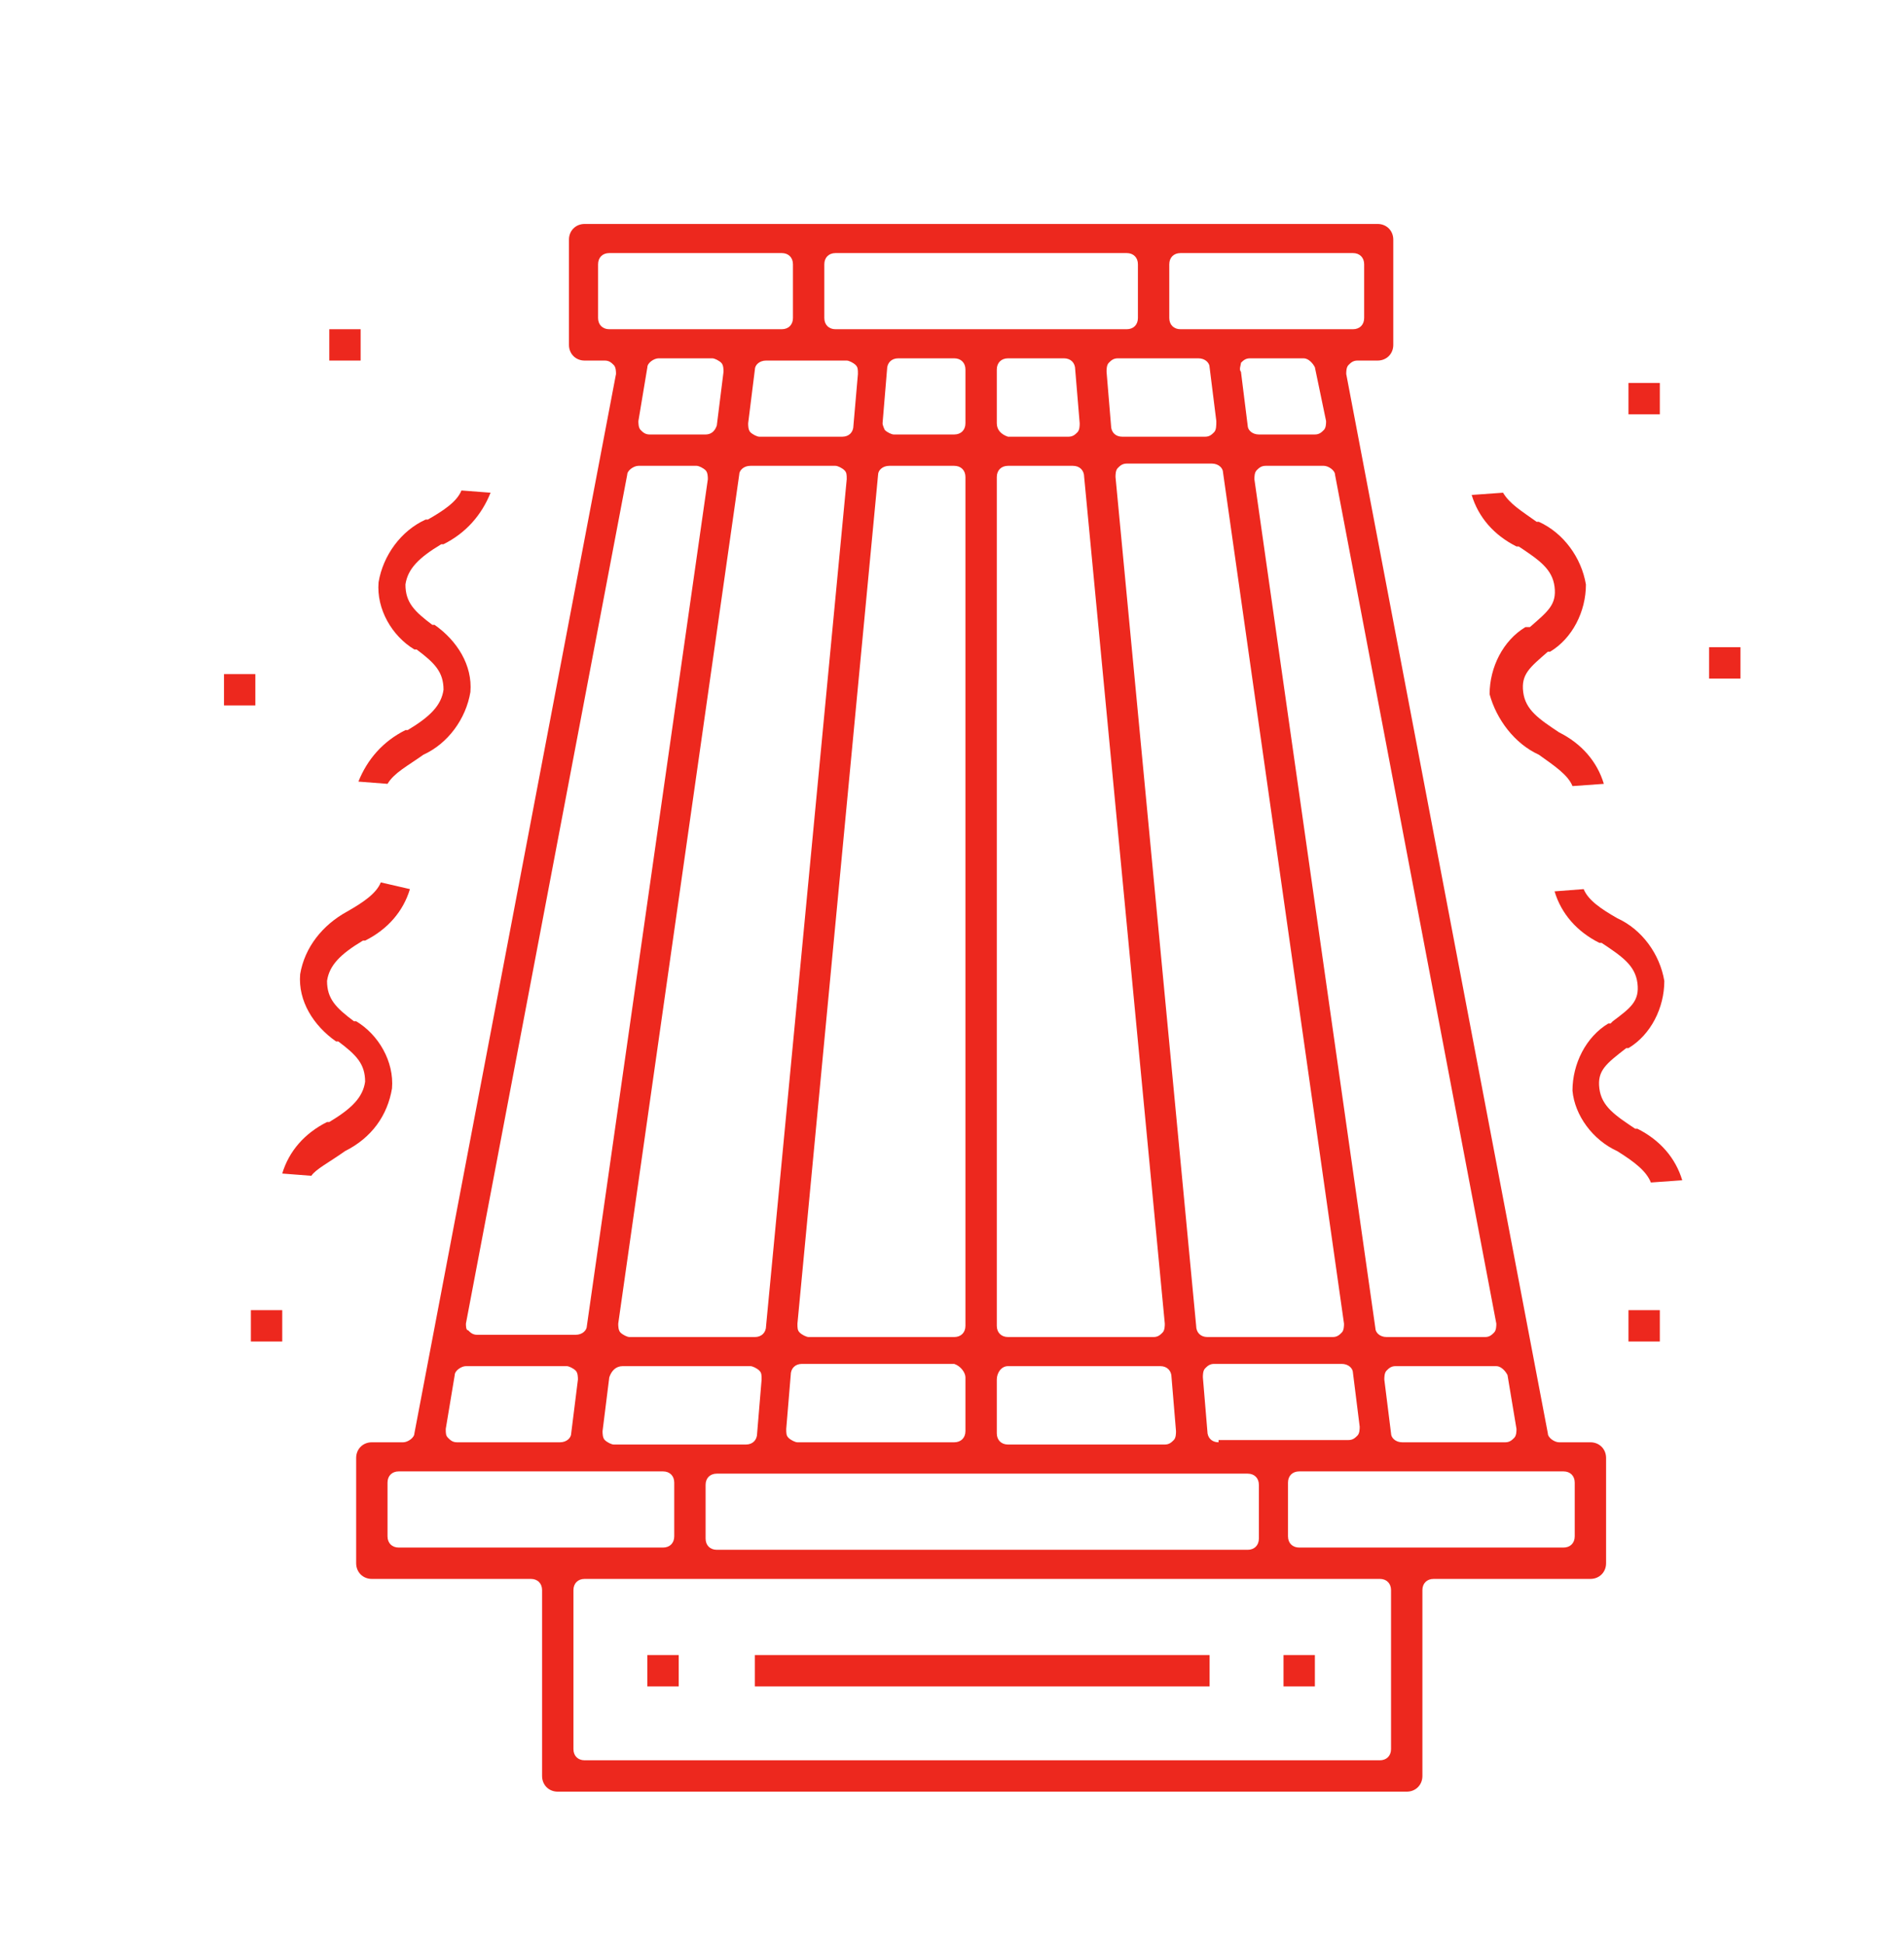 <?xml version="1.0" encoding="utf-8"?>
<!-- Generator: Adobe Illustrator 19.0.0, SVG Export Plug-In . SVG Version: 6.00 Build 0)  -->
<svg version="1.1" id="Layer_1" xmlns="http://www.w3.org/2000/svg" xmlns:xlink="http://www.w3.org/1999/xlink" x="0px" y="0px"
	 viewBox="-20 -37.2 85 86.8" style="enable-background:new -20 -37.2 85 86.8;" xml:space="preserve">
<style type="text/css">
	.st0{fill:#ED281E;}
</style>
<g>
	<path class="st0" d="M51,33.3c0.4,0,0.7-0.3,0.7-0.7v-4.7c0-0.4-0.3-0.7-0.7-0.7h-1.4c-0.2,0-0.5-0.2-0.5-0.4l-9-47.3
		c0-0.1,0-0.3,0.1-0.4c0.1-0.1,0.2-0.2,0.4-0.2h0.9c0.4,0,0.7-0.3,0.7-0.7v-4.7c0-0.4-0.3-0.7-0.7-0.7H6.1c-0.4,0-0.7,0.3-0.7,0.7
		v4.7c0,0.4,0.3,0.7,0.7,0.7H7c0.2,0,0.3,0.1,0.4,0.2c0.1,0.1,0.1,0.3,0.1,0.4l-9,47.3c0,0.2-0.3,0.4-0.5,0.4h-1.4
		c-0.4,0-0.7,0.3-0.7,0.7v4.7c0,0.4,0.3,0.7,0.7,0.7h7.1c0.3,0,0.5,0.2,0.5,0.5v8.3c0,0.4,0.3,0.7,0.7,0.7h37.9
		c0.4,0,0.7-0.3,0.7-0.7v-8.3c0-0.3,0.2-0.5,0.5-0.5H51z M47.3,24.2l0.4,2.4c0,0.1,0,0.3-0.1,0.4c-0.1,0.1-0.2,0.2-0.4,0.2h-4.6
		c-0.3,0-0.5-0.2-0.5-0.4l-0.3-2.4c0-0.1,0-0.3,0.1-0.4c0.1-0.1,0.2-0.2,0.4-0.2h4.5C47,23.8,47.2,24,47.3,24.2z M46.8,21.9
		c0,0.1,0,0.3-0.1,0.4c-0.1,0.1-0.2,0.2-0.4,0.2h-4.4c-0.3,0-0.5-0.2-0.5-0.4L36-15.8c0-0.1,0-0.3,0.1-0.4c0.1-0.1,0.2-0.2,0.4-0.2
		h2.6c0.2,0,0.5,0.2,0.5,0.4L46.8,21.9z M13-16c0-0.2,0.2-0.4,0.5-0.4h3.8c0.1,0,0.3,0.1,0.4,0.2c0.1,0.1,0.1,0.2,0.1,0.4L14.2,22
		c0,0.3-0.2,0.5-0.5,0.5H8.1c-0.1,0-0.3-0.1-0.4-0.2c-0.1-0.1-0.1-0.3-0.1-0.4L13-16z M11.5-17.8H9c-0.2,0-0.3-0.1-0.4-0.2
		c-0.1-0.1-0.1-0.3-0.1-0.4l0.4-2.4c0-0.2,0.3-0.4,0.5-0.4h2.4c0.1,0,0.3,0.1,0.4,0.2c0.1,0.1,0.1,0.3,0.1,0.4L12-18.2
		C11.9-17.9,11.7-17.8,11.5-17.8z M19.7-16.4h2.9c0.3,0,0.5,0.2,0.5,0.5V22c0,0.3-0.2,0.5-0.5,0.5h-6.5c-0.1,0-0.3-0.1-0.4-0.2
		c-0.1-0.1-0.1-0.2-0.1-0.4l3.6-37.9C19.2-16.2,19.4-16.4,19.7-16.4z M19.4-18.3l0.2-2.4c0-0.3,0.2-0.5,0.5-0.5h2.5
		c0.3,0,0.5,0.2,0.5,0.5v2.4c0,0.3-0.2,0.5-0.5,0.5h-2.7c-0.1,0-0.3-0.1-0.4-0.2C19.5-18,19.4-18.2,19.4-18.3z M23.1,24.3v2.4
		c0,0.3-0.2,0.5-0.5,0.5h-7c-0.1,0-0.3-0.1-0.4-0.2s-0.1-0.2-0.1-0.4l0.2-2.4c0-0.3,0.2-0.5,0.5-0.5h6.8
		C22.9,23.8,23.1,24.1,23.1,24.3z M18.1-18.2c0,0.3-0.2,0.5-0.5,0.5h-3.7c-0.1,0-0.3-0.1-0.4-0.2c-0.1-0.1-0.1-0.3-0.1-0.4l0.3-2.4
		c0-0.2,0.2-0.4,0.5-0.4h3.6c0.1,0,0.3,0.1,0.4,0.2c0.1,0.1,0.1,0.2,0.1,0.4L18.1-18.2z M7.8,23.8h5.7c0.1,0,0.3,0.1,0.4,0.2
		s0.1,0.2,0.1,0.4l-0.2,2.4c0,0.3-0.2,0.5-0.5,0.5H7.4c-0.1,0-0.3-0.1-0.4-0.2c-0.1-0.1-0.1-0.3-0.1-0.4l0.3-2.4
		C7.3,24,7.5,23.8,7.8,23.8z M11.5,29.1c0-0.3,0.2-0.5,0.5-0.5h23.7c0.3,0,0.5,0.2,0.5,0.5v2.4c0,0.3-0.2,0.5-0.5,0.5H12
		c-0.3,0-0.5-0.2-0.5-0.5V29.1z M25-16.4h2.9c0.3,0,0.5,0.2,0.5,0.5L32,21.9c0,0.1,0,0.3-0.1,0.4s-0.2,0.2-0.4,0.2H25
		c-0.3,0-0.5-0.2-0.5-0.5v-37.9C24.5-16.2,24.7-16.4,25-16.4z M24.5-18.3v-2.4c0-0.3,0.2-0.5,0.5-0.5h2.5c0.3,0,0.5,0.2,0.5,0.5
		l0.2,2.4c0,0.1,0,0.3-0.1,0.4c-0.1,0.1-0.2,0.2-0.4,0.2H25C24.7-17.8,24.5-18,24.5-18.3z M40,21.9c0,0.1,0,0.3-0.1,0.4
		c-0.1,0.1-0.2,0.2-0.4,0.2h-5.6c-0.3,0-0.5-0.2-0.5-0.5l-3.6-37.9c0-0.1,0-0.3,0.1-0.4c0.1-0.1,0.2-0.2,0.4-0.2h3.8
		c0.3,0,0.5,0.2,0.5,0.4L40,21.9z M35.4-21c0.1-0.1,0.2-0.2,0.4-0.2h2.4c0.2,0,0.4,0.2,0.5,0.4l0.5,2.4c0,0.1,0,0.3-0.1,0.4
		c-0.1,0.1-0.2,0.2-0.4,0.2h-2.5c-0.3,0-0.5-0.2-0.5-0.4l-0.3-2.4C35.3-20.7,35.4-20.9,35.4-21z M34.2-17.9
		c-0.1,0.1-0.2,0.2-0.4,0.2h-3.7c-0.3,0-0.5-0.2-0.5-0.5l-0.2-2.4c0-0.1,0-0.3,0.1-0.4c0.1-0.1,0.2-0.2,0.4-0.2h3.6
		c0.3,0,0.5,0.2,0.5,0.4l0.3,2.4C34.3-18.2,34.3-18,34.2-17.9z M25,23.8h6.8c0.3,0,0.5,0.2,0.5,0.5l0.2,2.4c0,0.1,0,0.3-0.1,0.4
		s-0.2,0.2-0.4,0.2h-7c-0.3,0-0.5-0.2-0.5-0.5v-2.4C24.5,24.1,24.7,23.8,25,23.8z M34.4,27.2c-0.3,0-0.5-0.2-0.5-0.5l-0.2-2.4
		c0-0.1,0-0.3,0.1-0.4c0.1-0.1,0.2-0.2,0.4-0.2h5.7c0.3,0,0.5,0.2,0.5,0.4l0.3,2.4c0,0.1,0,0.3-0.1,0.4c-0.1,0.1-0.2,0.2-0.4,0.2
		H34.4z M32.2-25.4c0-0.3,0.2-0.5,0.5-0.5h7.7c0.3,0,0.5,0.2,0.5,0.5v2.4c0,0.3-0.2,0.5-0.5,0.5h-7.7c-0.3,0-0.5-0.2-0.5-0.5V-25.4z
		 M16.8-25.4c0-0.3,0.2-0.5,0.5-0.5h13c0.3,0,0.5,0.2,0.5,0.5v2.4c0,0.3-0.2,0.5-0.5,0.5h-13c-0.3,0-0.5-0.2-0.5-0.5V-25.4z
		 M7.2-22.5c-0.3,0-0.5-0.2-0.5-0.5v-2.4c0-0.3,0.2-0.5,0.5-0.5h7.7c0.3,0,0.5,0.2,0.5,0.5v2.4c0,0.3-0.2,0.5-0.5,0.5H7.2z
		 M0.8,21.9L8-16c0-0.2,0.3-0.4,0.5-0.4h2.6c0.1,0,0.3,0.1,0.4,0.2c0.1,0.1,0.1,0.3,0.1,0.4L6.2,22c0,0.2-0.2,0.4-0.5,0.4H1.3
		c-0.2,0-0.3-0.1-0.4-0.2C0.8,22.2,0.8,22,0.8,21.9z M-0.1,26.6l0.4-2.4c0-0.2,0.3-0.4,0.5-0.4h4.5c0.1,0,0.3,0.1,0.4,0.2
		c0.1,0.1,0.1,0.3,0.1,0.4l-0.3,2.4c0,0.2-0.2,0.4-0.5,0.4H0.4c-0.2,0-0.3-0.1-0.4-0.2C-0.1,26.9-0.1,26.8-0.1,26.6z M-2.2,31.9
		c-0.3,0-0.5-0.2-0.5-0.5v-2.4c0-0.3,0.2-0.5,0.5-0.5H9.6c0.3,0,0.5,0.2,0.5,0.5v2.4c0,0.3-0.2,0.5-0.5,0.5H-2.2z M42.1,40.9
		c0,0.3-0.2,0.5-0.5,0.5H6.1c-0.3,0-0.5-0.2-0.5-0.5v-7.1c0-0.3,0.2-0.5,0.5-0.5h35.5c0.3,0,0.5,0.2,0.5,0.5V40.9z M38,31.9
		c-0.3,0-0.5-0.2-0.5-0.5v-2.4c0-0.3,0.2-0.5,0.5-0.5h11.8c0.3,0,0.5,0.2,0.5,0.5v2.4c0,0.3-0.2,0.5-0.5,0.5H38z"/>
	<rect x="8.9" y="36.7" class="st0" width="1.4" height="1.4"/>
	<rect x="37.3" y="36.7" class="st0" width="1.4" height="1.4"/>
	<rect x="13.7" y="36.7" class="st0" width="20.3" height="1.4"/>
	<rect x="-5.3" y="-22.5" class="st0" width="1.4" height="1.4"/>
	<rect x="-10" y="-7.1" class="st0" width="1.4" height="1.4"/>
	<rect x="-8.8" y="21.3" class="st0" width="1.4" height="1.4"/>
	<rect x="52.7" y="21.3" class="st0" width="1.4" height="1.4"/>
	<rect x="52.7" y="-20.1" class="st0" width="1.4" height="1.4"/>
	<rect x="56.3" y="-8.3" class="st0" width="1.4" height="1.4"/>
	<path class="st0" d="M-1.1-3.5C-1.1-3.5-1.1-3.5-1.1-3.5C0-4,0.8-5.1,1-6.3c0.1-1.2-0.6-2.3-1.6-3c0,0,0,0-0.1,0
		c-0.8-0.6-1.2-1-1.2-1.8c0.1-0.7,0.6-1.2,1.6-1.8c0,0,0,0,0.1,0c1-0.5,1.7-1.3,2.1-2.3l-1.3-0.1c-0.2,0.5-0.8,0.9-1.5,1.3
		c0,0,0,0-0.1,0c-1.1,0.5-1.9,1.6-2.1,2.8c-0.1,1.2,0.6,2.4,1.6,3c0,0,0,0,0.1,0c0.8,0.6,1.2,1,1.2,1.8c-0.1,0.7-0.6,1.2-1.6,1.8
		c0,0,0,0-0.1,0c-1,0.5-1.7,1.3-2.1,2.3l1.3,0.1C-2.4-2.7-1.8-3-1.1-3.5z"/>
	<path class="st0" d="M-4.6,14.2C-4.6,14.2-4.6,14.2-4.6,14.2c1.2-0.6,1.9-1.6,2.1-2.8c0.1-1.2-0.6-2.4-1.6-3c0,0,0,0-0.1,0
		c-0.8-0.6-1.2-1-1.2-1.8c0.1-0.7,0.6-1.2,1.6-1.8c0,0,0,0,0.1,0c1-0.5,1.7-1.3,2-2.3L-3,2.2c-0.2,0.5-0.8,0.9-1.5,1.3c0,0,0,0,0,0
		c-1.1,0.6-1.9,1.6-2.1,2.8c-0.1,1.2,0.6,2.3,1.6,3c0,0,0,0,0.1,0c0.8,0.6,1.2,1,1.2,1.8c-0.1,0.7-0.6,1.2-1.6,1.8c0,0,0,0-0.1,0
		c-1,0.5-1.7,1.3-2,2.3l1.3,0.1C-5.9,15-5.3,14.7-4.6,14.2z"/>
	<path class="st0" d="M48.7-3.5C48.7-3.5,48.7-3.5,48.7-3.5C49.4-3,50-2.6,50.2-2.1l1.4-0.1c-0.3-1-1-1.8-2-2.3c0,0,0,0,0,0
		c-0.9-0.6-1.5-1-1.6-1.8c-0.1-0.8,0.3-1.1,1.1-1.8l0,0c0,0,0,0,0.1,0c1-0.6,1.6-1.8,1.6-3c-0.2-1.2-1-2.3-2.1-2.8c0,0,0,0-0.1,0
		c-0.7-0.5-1.2-0.8-1.5-1.3l-1.4,0.1c0.3,1,1,1.8,2,2.3c0,0,0,0,0.1,0c0.9,0.6,1.5,1,1.6,1.8c0.1,0.8-0.3,1.1-1.1,1.8l-0.1,0
		c0,0,0,0-0.1,0c-1,0.6-1.6,1.8-1.6,3C46.8-5.1,47.6-4,48.7-3.5z"/>
	<path class="st0" d="M52.2,14.2C52.2,14.2,52.2,14.2,52.2,14.2c0.8,0.5,1.3,0.9,1.5,1.4l1.4-0.1c-0.3-1-1-1.8-2-2.3c0,0,0,0-0.1,0
		c-0.9-0.6-1.5-1-1.6-1.8c-0.1-0.8,0.3-1.1,1.2-1.8c0,0,0,0,0.1,0c1-0.6,1.6-1.8,1.6-3c-0.2-1.2-1-2.3-2.1-2.8c0,0,0,0,0,0
		c-0.7-0.4-1.3-0.8-1.5-1.3l-1.3,0.1c0.3,1,1,1.8,2,2.3c0,0,0,0,0.1,0c0.9,0.6,1.5,1,1.6,1.8c0.1,0.8-0.3,1.1-1.1,1.7l-0.1,0.1
		c0,0,0,0-0.1,0c-1,0.6-1.6,1.8-1.6,3C50.3,12.6,51.1,13.7,52.2,14.2z"/>
</g>
</svg>
